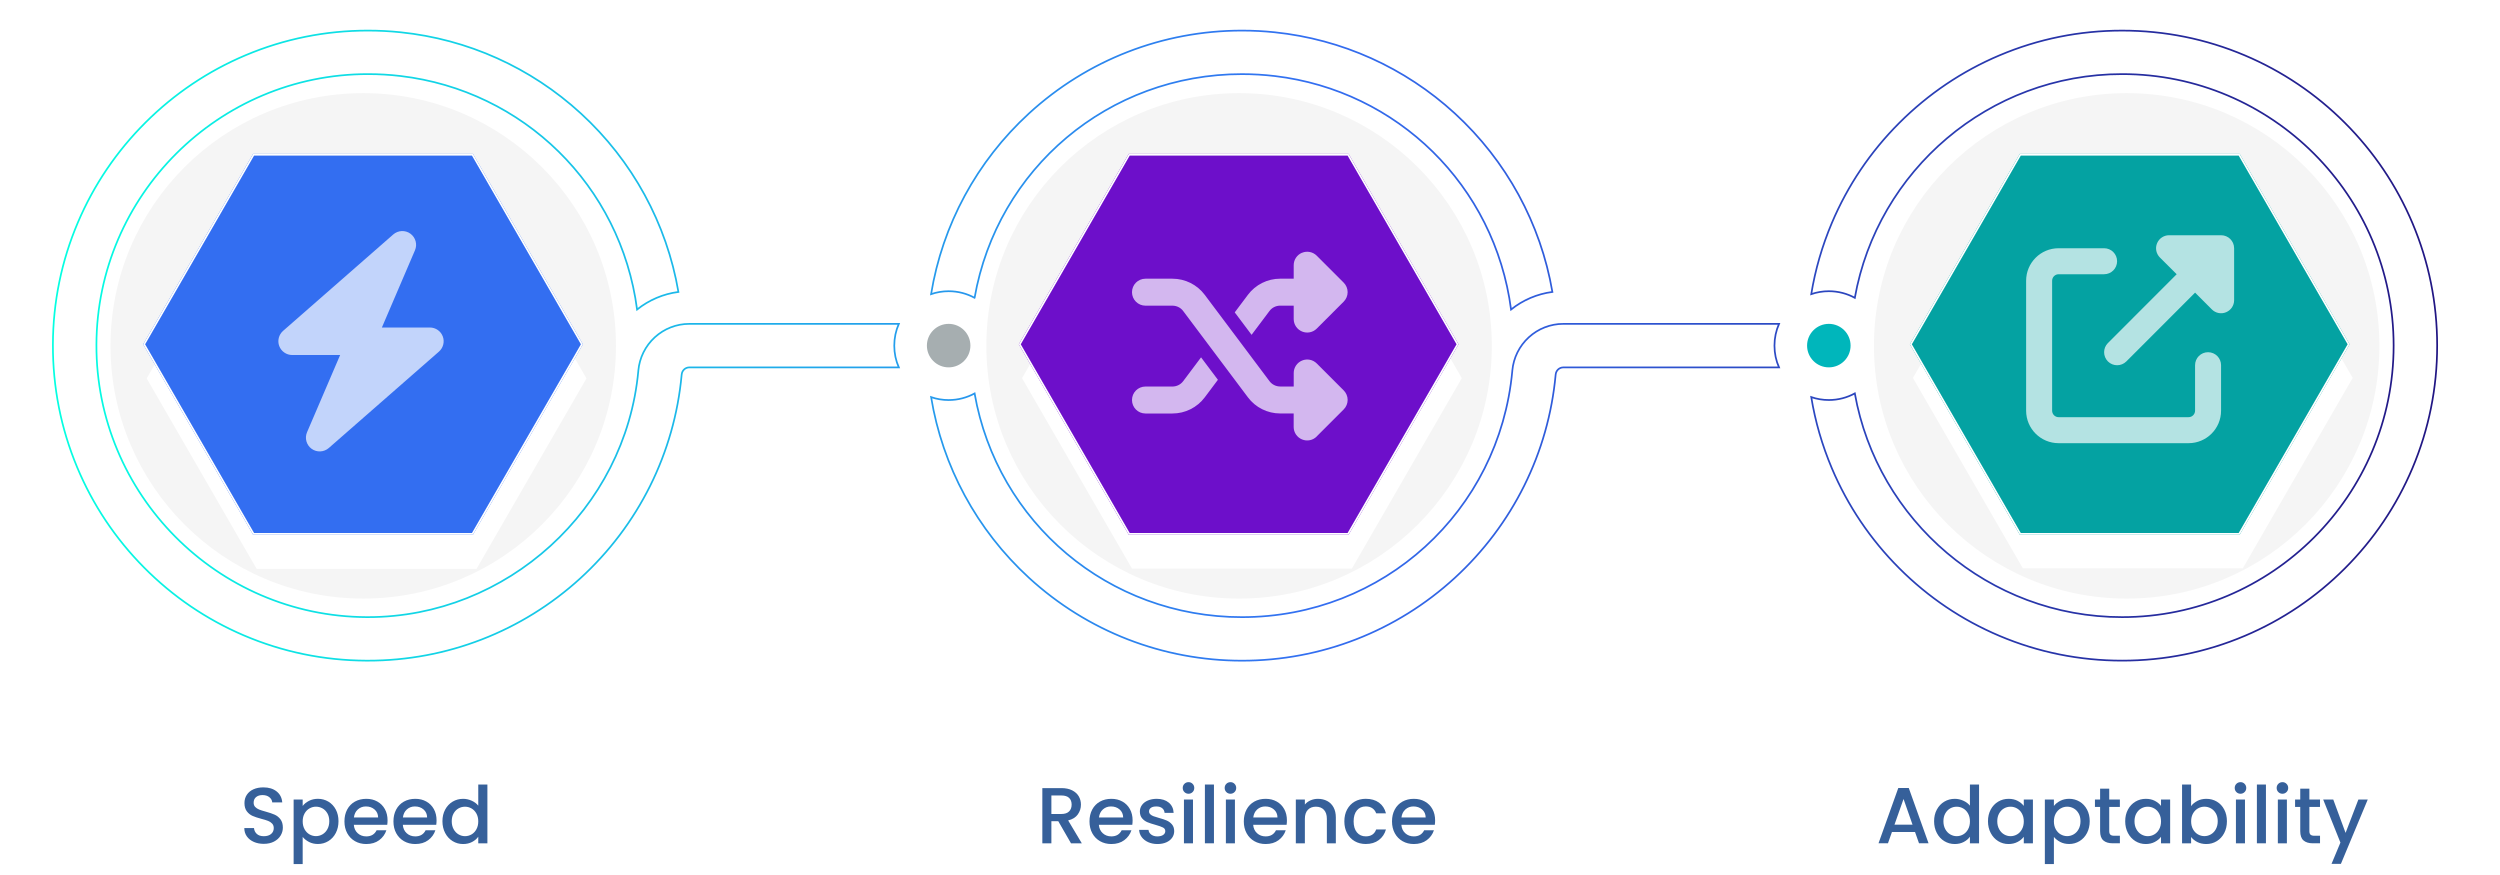 <?xml version="1.0" encoding="UTF-8"?><svg xmlns="http://www.w3.org/2000/svg" xmlns:xlink="http://www.w3.org/1999/xlink" viewBox="0 0 1448 507"><defs><linearGradient id="linear-gradient" x1="1412.1" y1="200.18" x2="30.14" y2="200.18" gradientUnits="userSpaceOnUse"><stop offset="0" stop-color="#211683"/><stop offset=".47" stop-color="#336ef1"/><stop offset="1" stop-color="#04ffe1"/></linearGradient><filter id="drop-shadow-1" filterUnits="userSpaceOnUse"><feOffset dx="1.9" dy="19.95"/><feGaussianBlur result="blur" stdDeviation="12.35"/><feFlood flood-color="#666" flood-opacity=".75"/><feComposite in2="blur" operator="in"/><feComposite in="SourceGraphic"/></filter><filter id="drop-shadow-2" filterUnits="userSpaceOnUse"><feOffset dx="1.9" dy="19.95"/><feGaussianBlur result="blur-2" stdDeviation="12.35"/><feFlood flood-color="#666" flood-opacity=".75"/><feComposite in2="blur-2" operator="in"/><feComposite in="SourceGraphic"/></filter><filter id="drop-shadow-3" filterUnits="userSpaceOnUse"><feOffset dx="1.9" dy="19.95"/><feGaussianBlur result="blur-3" stdDeviation="12.35"/><feFlood flood-color="#666" flood-opacity=".75"/><feComposite in2="blur-3" operator="in"/><feComposite in="SourceGraphic"/></filter></defs><g id="main_bg_01"><path id="template" d="M1411.6,200.18c0,24.63-4.83,48.52-14.34,71.03-9.19,21.73-22.35,41.24-39.1,57.99-16.75,16.75-36.27,29.91-58,39.1-22.5,9.52-46.4,14.34-71.03,14.34s-48.52-4.82-71.03-14.34c-21.73-9.19-41.24-22.34-58-39.1-16.75-16.75-29.91-36.27-39.1-57.99-5.62-13.3-9.61-27.08-11.93-41.21,3.2,1.1,6.63,1.69,10.19,1.69,5.45,0,10.57-1.39,15.04-3.83,13.12,73.56,77.55,129.58,154.82,129.58,86.71,0,157.26-70.55,157.26-157.26s-70.55-157.26-157.26-157.26c-77.27,0-141.71,56.02-154.82,129.58-4.47-2.44-9.6-3.83-15.04-3.83-3.56,0-6.99.6-10.19,1.69,2.32-14.13,6.31-27.91,11.93-41.21,9.19-21.73,22.34-41.24,39.1-57.99,16.75-16.75,36.27-29.91,58-39.1,22.5-9.52,46.4-14.34,71.03-14.34s48.53,4.82,71.03,14.34c21.73,9.19,41.24,22.34,58,39.1,16.75,16.75,29.91,36.27,39.1,57.99,9.52,22.51,14.34,46.4,14.34,71.03ZM399.28,187.58c-7.45,0-14.57,2.78-20.05,7.81-5.45,5.01-8.83,11.85-9.51,19.24v.15c-7.38,80.15-76.09,142.66-156.63,142.66-.27,0-.55,0-.83,0-86.53-.46-156.69-71.24-156.41-157.79.28-86.42,70.83-156.73,157.26-156.73,6.4,0,12.71.37,18.91,1.11,70.99,8.37,127.52,63.35,136.98,135.24,6.93-5.53,15.19-9.04,23.94-10.18-6.81-39.63-26.56-75.93-56.53-103.42-29.05-26.64-65.56-42.97-104.39-46.98-6.25-.65-12.56-.98-18.91-.98-24.58,0-48.43,4.81-70.9,14.29-21.7,9.16-41.19,22.26-57.93,38.95-16.74,16.69-29.91,36.14-39.13,57.8-9.55,22.43-14.43,46.25-14.51,70.82-.08,24.64,4.64,48.55,14.04,71.06,9.08,21.75,22.12,41.3,38.77,58.09,16.65,16.79,36.07,30.01,57.74,39.28,22.43,9.59,46.29,14.52,70.94,14.65.33,0,.65,0,.98,0,45.63,0,89.27-16.9,122.97-47.65,33.71-30.76,54.57-72.64,58.73-117.91l.02-.16c.21-2.36,2.13-4.14,4.46-4.14h121.3c-1.7-3.86-2.63-8.13-2.63-12.6s.94-8.74,2.63-12.6h-121.3ZM564.48,172.49c13.1-74.73,77.51-129.56,154.85-129.56,6.45,0,12.82.38,19.06,1.12,70.91,8.43,127.37,63.38,136.82,135.22,6.93-5.53,15.19-9.04,23.94-10.18-6.81-39.63-26.56-75.93-56.53-103.42-29.01-26.6-65.47-42.92-104.23-46.97-6.25-.65-12.56-.99-18.91-.99h-.16c-45.79,0-89.58,17.03-123.3,47.96-30.29,27.78-50.14,64.57-56.74,104.69,3.19-1.09,6.62-1.69,10.18-1.69,5.43,0,10.55,1.38,15.02,3.82ZM905.49,187.58c-7.45,0-14.57,2.78-20.05,7.82-5.45,5.01-8.83,11.85-9.51,19.24v.15c-7.49,81.33-74.81,142.66-156.6,142.66-77.34,0-141.74-54.83-154.85-129.56-4.47,2.43-9.59,3.82-15.02,3.82-3.56,0-6.98-.59-10.17-1.69,6.6,40.12,26.45,76.91,56.74,104.69,33.72,30.93,77.51,47.96,123.3,47.96s89.58-17.03,123.3-47.96c33.51-30.73,54.24-72.5,58.39-117.6l.02-.17c.21-2.36,2.13-4.14,4.46-4.14h124.9c-1.7-3.86-2.63-8.13-2.63-12.6s.94-8.74,2.63-12.6h-124.9Z" style="fill:none; stroke:url(#linear-gradient); stroke-miterlimit:10;"/><path d="M356.77,200.32c0,80.84-65.53,146.38-146.38,146.38s-146.38-65.53-146.38-146.38S129.55,53.95,210.39,53.95s146.38,65.53,146.38,146.38ZM717.68,53.95c-80.84,0-146.38,65.53-146.38,146.38s65.53,146.38,146.38,146.38,146.38-65.53,146.38-146.38-65.53-146.38-146.38-146.38ZM1231.77,53.95c-80.84,0-146.38,65.53-146.38,146.38s65.53,146.38,146.38,146.38,146.38-65.53,146.38-146.38-65.53-146.38-146.38-146.38Z" style="fill:#f5f5f5; stroke-width:0px;"/></g><g id="_3-hex-v2"><polygon points="781.11 88.78 653.75 88.78 590.07 199.07 653.75 309.37 781.11 309.37 844.78 199.07 781.11 88.78" style="fill:#fff; filter:url(#drop-shadow-1); stroke-width:0px;"/><polygon points="274.11 88.94 146.75 88.94 83.07 199.23 146.75 309.53 274.11 309.53 337.78 199.23 274.11 88.94" style="fill:#fff; filter:url(#drop-shadow-2); stroke-width:0px;"/><polygon points="1297.11 88.65 1169.75 88.65 1106.07 198.94 1169.75 309.24 1297.11 309.24 1360.78 198.94 1297.11 88.65" style="fill:#fff; filter:url(#drop-shadow-3); stroke-width:0px;"/><polygon points="844.78 199.42 781.11 309.71 653.75 309.71 590.08 199.42 653.75 89.13 781.11 89.13 844.78 199.42" style="fill:#6d0fca; stroke-width:0px;"/><polygon points="273.94 89.13 146.58 89.13 82.91 199.42 146.58 309.71 273.94 309.71 337.62 199.42 273.94 89.13" style="fill:#336ef1; stroke-width:0px;"/><polygon points="1297.22 89.13 1169.86 89.13 1106.19 199.42 1169.86 309.71 1297.22 309.71 1360.89 199.42 1297.22 89.13" style="fill:#04a2a2; stroke-width:0px;"/><g id="template-2"><circle cx="549.46" cy="200.18" r="12.6" style="fill:#a6aeb0; stroke-width:0px;"/><circle cx="1059.26" cy="200.18" r="12.6" style="fill:#00b6bb; stroke-width:0px;"/></g><path d="M780.53,90.13l63.1,109.29-63.1,109.29h-126.2l-63.1-109.29,63.1-109.29h126.2M781.11,89.13h-127.35l-63.68,110.29,63.68,110.29h127.35l63.68-110.29-63.68-110.29h0Z" style="fill:#fff; stroke-width:0px;"/><path d="M273.36,90.13l63.1,109.29-63.1,109.29h-126.2l-63.1-109.29,63.1-109.29h126.2M273.94,89.13h-127.35l-63.68,110.29,63.68,110.29h127.35l63.68-110.29-63.68-110.29h0Z" style="fill:#fff; stroke-width:0px;"/><path d="M1296.64,90.13l63.1,109.29-63.1,109.29h-126.2l-63.1-109.29,63.1-109.29h126.2M1297.22,89.13h-127.35l-63.68,110.29,63.68,110.29h127.35l63.68-110.29-63.68-110.29h0Z" style="fill:#fff; stroke-width:0px;"/></g><g id="_3-cors-text"><g style="isolation:isolate;"><path d="M147.02,487.63c-1.72-.75-3.07-1.82-4.05-3.2-.98-1.38-1.47-2.99-1.47-4.83h5.61c.12,1.38.67,2.51,1.63,3.4.97.89,2.32,1.33,4.07,1.33s3.22-.44,4.23-1.31c1.01-.87,1.52-2,1.52-3.38,0-1.07-.31-1.95-.94-2.62-.63-.67-1.41-1.2-2.35-1.56-.94-.37-2.23-.77-3.89-1.2-2.09-.55-3.78-1.11-5.08-1.68-1.3-.57-2.42-1.45-3.33-2.65s-1.38-2.79-1.38-4.78c0-1.84.46-3.45,1.38-4.83.92-1.38,2.21-2.44,3.86-3.17,1.66-.74,3.57-1.1,5.75-1.1,3.1,0,5.64.77,7.61,2.32s3.07,3.67,3.29,6.37h-5.8c-.09-1.17-.64-2.16-1.66-2.99-1.01-.83-2.35-1.24-4-1.24-1.5,0-2.73.38-3.68,1.15-.95.77-1.43,1.87-1.43,3.31,0,.98.3,1.79.9,2.42.6.63,1.36,1.13,2.28,1.5s2.18.77,3.77,1.2c2.12.58,3.84,1.17,5.17,1.75,1.33.58,2.47,1.48,3.4,2.69.94,1.21,1.4,2.83,1.4,4.85,0,1.62-.44,3.16-1.31,4.6s-2.15,2.6-3.82,3.47c-1.67.87-3.64,1.31-5.91,1.31-2.15,0-4.08-.38-5.8-1.13Z" style="fill:#36609a; stroke-width:0px;"/><path d="M178.94,463.87c1.53-.8,3.27-1.2,5.2-1.2,2.21,0,4.22.54,6.05,1.63,1.82,1.09,3.26,2.62,4.3,4.58,1.04,1.96,1.56,4.22,1.56,6.76s-.52,4.82-1.56,6.83c-1.04,2.01-2.48,3.57-4.3,4.69-1.83,1.12-3.84,1.68-6.05,1.68-1.93,0-3.65-.39-5.15-1.17-1.5-.78-2.73-1.76-3.68-2.92v15.73h-5.24v-37.4h5.24v3.73c.89-1.17,2.1-2.15,3.63-2.94ZM189.64,471.12c-.72-1.27-1.67-2.24-2.85-2.9-1.18-.66-2.45-.99-3.79-.99s-2.57.34-3.75,1.01c-1.18.67-2.13,1.66-2.85,2.94-.72,1.29-1.08,2.81-1.08,4.55s.36,3.27,1.08,4.58c.72,1.3,1.67,2.29,2.85,2.97,1.18.67,2.43,1.01,3.75,1.01s2.61-.35,3.79-1.04c1.18-.69,2.13-1.69,2.85-3.01.72-1.32,1.08-2.85,1.08-4.6s-.36-3.26-1.08-4.53Z" style="fill:#36609a; stroke-width:0px;"/><path d="M224.3,477.72h-19.37c.15,2.02.9,3.65,2.25,4.88,1.35,1.23,3.01,1.84,4.97,1.84,2.82,0,4.81-1.18,5.98-3.54h5.66c-.77,2.33-2.16,4.24-4.16,5.73-2.01,1.49-4.5,2.23-7.48,2.23-2.42,0-4.59-.54-6.51-1.63s-3.42-2.62-4.51-4.6c-1.09-1.98-1.63-4.27-1.63-6.88s.53-4.9,1.59-6.88c1.06-1.98,2.54-3.5,4.46-4.58,1.92-1.07,4.12-1.61,6.6-1.61s4.52.52,6.39,1.56c1.87,1.04,3.33,2.51,4.37,4.39,1.04,1.89,1.56,4.06,1.56,6.51,0,.95-.06,1.81-.18,2.58ZM219.01,473.49c-.03-1.93-.72-3.48-2.07-4.65-1.35-1.17-3.02-1.75-5.01-1.75-1.81,0-3.36.58-4.65,1.72-1.29,1.15-2.06,2.71-2.3,4.67h14.03Z" style="fill:#36609a; stroke-width:0px;"/><path d="M252.68,477.72h-19.37c.15,2.02.9,3.65,2.25,4.88,1.35,1.23,3.01,1.84,4.97,1.84,2.82,0,4.81-1.18,5.98-3.54h5.66c-.77,2.33-2.16,4.24-4.16,5.73-2.01,1.49-4.5,2.23-7.48,2.23-2.42,0-4.59-.54-6.51-1.63s-3.42-2.62-4.51-4.6c-1.09-1.98-1.63-4.27-1.63-6.88s.53-4.9,1.59-6.88c1.06-1.98,2.54-3.5,4.46-4.58,1.92-1.07,4.12-1.61,6.6-1.61s4.52.52,6.39,1.56c1.87,1.04,3.33,2.51,4.37,4.39,1.04,1.89,1.56,4.06,1.56,6.51,0,.95-.06,1.81-.18,2.58ZM247.39,473.49c-.03-1.93-.72-3.48-2.07-4.65-1.35-1.17-3.02-1.75-5.01-1.75-1.81,0-3.36.58-4.65,1.72-1.29,1.15-2.06,2.71-2.3,4.67h14.03Z" style="fill:#36609a; stroke-width:0px;"/><path d="M257.85,468.89c1.06-1.96,2.5-3.49,4.32-4.58,1.82-1.09,3.86-1.63,6.1-1.63,1.66,0,3.29.36,4.9,1.08s2.89,1.68,3.84,2.88v-12.24h5.29v34.04h-5.29v-3.82c-.86,1.23-2.05,2.24-3.57,3.04-1.52.8-3.26,1.2-5.22,1.2-2.21,0-4.23-.56-6.05-1.68-1.82-1.12-3.27-2.68-4.32-4.69-1.06-2.01-1.59-4.29-1.59-6.83s.53-4.8,1.59-6.76ZM275.93,471.19c-.72-1.29-1.66-2.27-2.83-2.94-1.17-.67-2.42-1.01-3.77-1.01s-2.61.33-3.77.99c-1.17.66-2.11,1.63-2.83,2.9-.72,1.27-1.08,2.78-1.08,4.53s.36,3.28,1.08,4.6c.72,1.32,1.67,2.32,2.85,3.01,1.18.69,2.43,1.04,3.75,1.04s2.61-.34,3.77-1.01c1.17-.67,2.11-1.66,2.83-2.97.72-1.3,1.08-2.83,1.08-4.58s-.36-3.27-1.08-4.55Z" style="fill:#36609a; stroke-width:0px;"/></g><g style="isolation:isolate;"><path d="M620.32,488.44l-7.36-12.79h-4v12.79h-5.24v-31.97h11.04c2.45,0,4.53.43,6.23,1.29,1.7.86,2.97,2.01,3.82,3.45.84,1.44,1.27,3.05,1.27,4.83,0,2.09-.61,3.98-1.82,5.68s-3.07,2.86-5.59,3.47l7.91,13.25h-6.26ZM608.96,471.46h5.8c1.96,0,3.44-.49,4.44-1.47,1-.98,1.49-2.3,1.49-3.96s-.49-2.95-1.47-3.89c-.98-.93-2.47-1.4-4.46-1.4h-5.8v10.72Z" style="fill:#36609a; stroke-width:0px;"/><path d="M655.83,477.72h-19.37c.15,2.02.9,3.65,2.25,4.88,1.35,1.23,3.01,1.84,4.97,1.84,2.82,0,4.81-1.18,5.98-3.54h5.66c-.77,2.33-2.16,4.24-4.16,5.73-2.01,1.49-4.5,2.23-7.48,2.23-2.42,0-4.59-.54-6.51-1.63s-3.42-2.62-4.51-4.6c-1.09-1.98-1.63-4.27-1.63-6.88s.53-4.9,1.59-6.88c1.06-1.98,2.54-3.5,4.46-4.58,1.92-1.07,4.12-1.61,6.6-1.61s4.52.52,6.39,1.56c1.87,1.04,3.33,2.51,4.37,4.39,1.04,1.89,1.56,4.06,1.56,6.51,0,.95-.06,1.81-.18,2.58ZM650.54,473.49c-.03-1.93-.72-3.48-2.07-4.65-1.35-1.17-3.02-1.75-5.01-1.75-1.81,0-3.36.58-4.65,1.72-1.29,1.15-2.06,2.71-2.3,4.67h14.03Z" style="fill:#36609a; stroke-width:0px;"/><path d="M665.01,487.77c-1.58-.72-2.83-1.7-3.75-2.94-.92-1.24-1.41-2.63-1.47-4.16h5.43c.09,1.07.6,1.97,1.54,2.69.94.72,2.11,1.08,3.52,1.08s2.61-.28,3.43-.85c.81-.57,1.22-1.3,1.22-2.19,0-.95-.45-1.66-1.36-2.12-.91-.46-2.34-.97-4.3-1.52-1.9-.52-3.45-1.03-4.65-1.52-1.2-.49-2.23-1.24-3.1-2.25-.87-1.01-1.31-2.35-1.31-4,0-1.35.4-2.58,1.2-3.7.8-1.12,1.94-2,3.43-2.64,1.49-.64,3.2-.97,5.13-.97,2.88,0,5.21.73,6.97,2.18,1.76,1.46,2.71,3.44,2.83,5.96h-5.24c-.09-1.13-.55-2.04-1.38-2.71-.83-.67-1.95-1.01-3.36-1.01s-2.44.26-3.17.78-1.1,1.21-1.1,2.07c0,.67.25,1.24.74,1.7.49.46,1.09.82,1.79,1.08.71.26,1.75.59,3.13.99,1.84.49,3.35.99,4.53,1.5,1.18.51,2.2,1.25,3.06,2.23.86.98,1.3,2.29,1.33,3.91,0,1.44-.4,2.73-1.2,3.86-.8,1.13-1.92,2.02-3.38,2.67-1.46.64-3.17.97-5.13.97s-3.78-.36-5.36-1.08Z" style="fill:#36609a; stroke-width:0px;"/><path d="M686.01,458.77c-.64-.64-.97-1.44-.97-2.39s.32-1.75.97-2.39c.64-.64,1.44-.97,2.39-.97s1.7.32,2.35.97c.64.64.97,1.44.97,2.39s-.32,1.75-.97,2.39c-.64.64-1.43.97-2.35.97s-1.75-.32-2.39-.97ZM690.98,463.09v25.35h-5.24v-25.35h5.24Z" style="fill:#36609a; stroke-width:0px;"/><path d="M703.12,454.4v34.04h-5.24v-34.04h5.24Z" style="fill:#36609a; stroke-width:0px;"/><path d="M710.3,458.77c-.64-.64-.97-1.44-.97-2.39s.32-1.75.97-2.39c.64-.64,1.44-.97,2.39-.97s1.7.32,2.35.97c.64.64.97,1.44.97,2.39s-.32,1.75-.97,2.39c-.64.64-1.43.97-2.35.97s-1.75-.32-2.39-.97ZM715.27,463.09v25.35h-5.24v-25.35h5.24Z" style="fill:#36609a; stroke-width:0px;"/><path d="M745.21,477.72h-19.37c.15,2.02.9,3.65,2.25,4.88,1.35,1.23,3,1.84,4.97,1.84,2.82,0,4.81-1.18,5.98-3.54h5.66c-.77,2.33-2.16,4.24-4.16,5.73-2.01,1.49-4.5,2.23-7.48,2.23-2.42,0-4.59-.54-6.51-1.63-1.92-1.09-3.42-2.62-4.51-4.6-1.09-1.98-1.63-4.27-1.63-6.88s.53-4.9,1.59-6.88c1.06-1.98,2.54-3.5,4.46-4.58,1.92-1.07,4.12-1.61,6.6-1.61s4.52.52,6.39,1.56c1.87,1.04,3.33,2.51,4.37,4.39,1.04,1.89,1.56,4.06,1.56,6.51,0,.95-.06,1.81-.18,2.58ZM739.92,473.49c-.03-1.93-.72-3.48-2.07-4.65-1.35-1.17-3.02-1.75-5.01-1.75-1.81,0-3.36.58-4.65,1.72-1.29,1.15-2.05,2.71-2.3,4.67h14.03Z" style="fill:#36609a; stroke-width:0px;"/><path d="M768.69,463.92c1.58.83,2.81,2.05,3.7,3.68.89,1.63,1.33,3.59,1.33,5.89v14.95h-5.2v-14.17c0-2.27-.57-4.01-1.7-5.22-1.13-1.21-2.68-1.82-4.65-1.82s-3.52.61-4.67,1.82c-1.15,1.21-1.72,2.95-1.72,5.22v14.17h-5.24v-25.35h5.24v2.9c.86-1.04,1.96-1.85,3.29-2.44,1.33-.58,2.75-.87,4.25-.87,1.99,0,3.78.41,5.36,1.24Z" style="fill:#36609a; stroke-width:0px;"/><path d="M780.24,468.86c1.06-1.98,2.52-3.5,4.39-4.58,1.87-1.07,4.02-1.61,6.44-1.61,3.07,0,5.6.73,7.61,2.18,2.01,1.46,3.37,3.54,4.07,6.23h-5.66c-.46-1.26-1.2-2.24-2.21-2.94-1.01-.71-2.29-1.06-3.82-1.06-2.15,0-3.86.76-5.13,2.28-1.27,1.52-1.91,3.64-1.91,6.37s.64,4.86,1.91,6.39,2.98,2.3,5.13,2.3c3.04,0,5.04-1.33,6.03-4h5.66c-.74,2.58-2.12,4.62-4.14,6.14-2.02,1.52-4.54,2.28-7.54,2.28-2.42,0-4.57-.54-6.44-1.63-1.87-1.09-3.33-2.62-4.39-4.6-1.06-1.98-1.59-4.27-1.59-6.88s.53-4.9,1.59-6.88Z" style="fill:#36609a; stroke-width:0px;"/><path d="M831.04,477.72h-19.37c.15,2.02.9,3.65,2.25,4.88s3.01,1.84,4.97,1.84c2.82,0,4.81-1.18,5.98-3.54h5.66c-.77,2.33-2.16,4.24-4.16,5.73-2.01,1.49-4.5,2.23-7.47,2.23-2.42,0-4.59-.54-6.51-1.63-1.92-1.09-3.42-2.62-4.51-4.6-1.09-1.98-1.63-4.27-1.63-6.88s.53-4.9,1.59-6.88c1.06-1.98,2.54-3.5,4.46-4.58,1.92-1.07,4.12-1.61,6.6-1.61s4.52.52,6.39,1.56c1.87,1.04,3.33,2.51,4.37,4.39,1.04,1.89,1.56,4.06,1.56,6.51,0,.95-.06,1.81-.18,2.58ZM825.75,473.49c-.03-1.93-.72-3.48-2.07-4.65-1.35-1.17-3.02-1.75-5.01-1.75-1.81,0-3.36.58-4.65,1.72-1.29,1.15-2.06,2.71-2.3,4.67h14.03Z" style="fill:#36609a; stroke-width:0px;"/></g><g style="isolation:isolate;"><path d="M1109.2,481.9h-13.39l-2.3,6.53h-5.47l11.45-32.02h6.07l11.45,32.02h-5.52l-2.3-6.53ZM1107.73,477.63l-5.2-14.86-5.24,14.86h10.44Z" style="fill:#36609a; stroke-width:0px;"/><path d="M1121.83,468.89c1.06-1.96,2.5-3.49,4.32-4.58,1.82-1.09,3.86-1.63,6.09-1.63,1.66,0,3.29.36,4.9,1.08,1.61.72,2.89,1.68,3.84,2.88v-12.24h5.29v34.04h-5.29v-3.82c-.86,1.23-2.05,2.24-3.57,3.04-1.52.8-3.26,1.2-5.22,1.2-2.21,0-4.22-.56-6.05-1.68-1.83-1.12-3.27-2.68-4.32-4.69-1.06-2.01-1.59-4.29-1.59-6.83s.53-4.8,1.59-6.76ZM1139.91,471.19c-.72-1.29-1.66-2.27-2.83-2.94-1.17-.67-2.42-1.01-3.77-1.01s-2.61.33-3.77.99c-1.17.66-2.11,1.63-2.83,2.9-.72,1.27-1.08,2.78-1.08,4.53s.36,3.28,1.08,4.6c.72,1.32,1.67,2.32,2.85,3.01,1.18.69,2.43,1.04,3.75,1.04s2.61-.34,3.77-1.01c1.17-.67,2.11-1.66,2.83-2.97.72-1.3,1.08-2.83,1.08-4.58s-.36-3.27-1.08-4.55Z" style="fill:#36609a; stroke-width:0px;"/><path d="M1153.02,468.89c1.06-1.96,2.5-3.49,4.32-4.58,1.82-1.09,3.84-1.63,6.05-1.63,1.99,0,3.73.39,5.22,1.17,1.49.78,2.67,1.76,3.57,2.92v-3.68h5.29v25.35h-5.29v-3.77c-.89,1.2-2.1,2.19-3.63,2.99s-3.28,1.2-5.24,1.2c-2.18,0-4.17-.56-5.98-1.68-1.81-1.12-3.24-2.68-4.3-4.69-1.06-2.01-1.59-4.29-1.59-6.83s.53-4.8,1.59-6.76ZM1171.1,471.19c-.72-1.29-1.66-2.27-2.83-2.94-1.17-.67-2.42-1.01-3.77-1.01s-2.61.33-3.77.99c-1.17.66-2.11,1.63-2.83,2.9-.72,1.27-1.08,2.78-1.08,4.53s.36,3.28,1.08,4.6c.72,1.32,1.67,2.32,2.85,3.01,1.18.69,2.43,1.04,3.75,1.04s2.61-.34,3.77-1.01c1.17-.67,2.11-1.66,2.83-2.97.72-1.3,1.08-2.83,1.08-4.58s-.36-3.27-1.08-4.55Z" style="fill:#36609a; stroke-width:0px;"/><path d="M1193.25,463.87c1.53-.8,3.27-1.2,5.2-1.2,2.21,0,4.22.54,6.05,1.63,1.82,1.09,3.26,2.62,4.3,4.58,1.04,1.96,1.56,4.22,1.56,6.76s-.52,4.82-1.56,6.83c-1.04,2.01-2.48,3.57-4.3,4.69-1.83,1.12-3.84,1.68-6.05,1.68-1.93,0-3.65-.39-5.15-1.17-1.5-.78-2.73-1.76-3.68-2.92v15.73h-5.24v-37.4h5.24v3.73c.89-1.17,2.1-2.15,3.63-2.94ZM1203.94,471.12c-.72-1.27-1.67-2.24-2.85-2.9-1.18-.66-2.45-.99-3.79-.99s-2.57.34-3.75,1.01c-1.18.67-2.13,1.66-2.85,2.94s-1.08,2.81-1.08,4.55.36,3.27,1.08,4.58c.72,1.3,1.67,2.29,2.85,2.97,1.18.67,2.43,1.01,3.75,1.01s2.61-.35,3.79-1.04c1.18-.69,2.13-1.69,2.85-3.01.72-1.32,1.08-2.85,1.08-4.6s-.36-3.26-1.08-4.53Z" style="fill:#36609a; stroke-width:0px;"/><path d="M1221.67,467.37v14.03c0,.95.22,1.63.67,2.05s1.2.62,2.28.62h3.22v4.37h-4.14c-2.36,0-4.17-.55-5.43-1.66-1.26-1.1-1.89-2.9-1.89-5.38v-14.03h-2.99v-4.28h2.99v-6.3h5.29v6.3h6.16v4.28h-6.16Z" style="fill:#36609a; stroke-width:0px;"/><path d="M1232.5,468.89c1.06-1.96,2.5-3.49,4.32-4.58,1.82-1.09,3.84-1.63,6.05-1.63,1.99,0,3.73.39,5.22,1.17s2.68,1.76,3.57,2.92v-3.68h5.29v25.35h-5.29v-3.77c-.89,1.2-2.1,2.19-3.63,2.99-1.53.8-3.28,1.2-5.24,1.2-2.18,0-4.17-.56-5.98-1.68s-3.24-2.68-4.3-4.69c-1.06-2.01-1.59-4.29-1.59-6.83s.53-4.8,1.59-6.76ZM1250.58,471.19c-.72-1.29-1.66-2.27-2.83-2.94-1.17-.67-2.42-1.01-3.77-1.01s-2.61.33-3.77.99c-1.17.66-2.11,1.63-2.83,2.9-.72,1.27-1.08,2.78-1.08,4.53s.36,3.28,1.08,4.6c.72,1.32,1.67,2.32,2.85,3.01,1.18.69,2.43,1.04,3.75,1.04s2.61-.34,3.77-1.01c1.17-.67,2.11-1.66,2.83-2.97.72-1.3,1.08-2.83,1.08-4.58s-.36-3.27-1.08-4.55Z" style="fill:#36609a; stroke-width:0px;"/><path d="M1272.75,463.85c1.55-.78,3.27-1.17,5.17-1.17,2.24,0,4.26.54,6.07,1.61,1.81,1.07,3.24,2.6,4.28,4.58,1.04,1.98,1.56,4.24,1.56,6.79s-.52,4.82-1.56,6.83c-1.04,2.01-2.48,3.57-4.3,4.69-1.83,1.12-3.84,1.68-6.05,1.68-1.96,0-3.7-.38-5.22-1.15-1.52-.77-2.72-1.75-3.61-2.94v3.68h-5.24v-34.04h5.24v12.47c.89-1.23,2.11-2.23,3.66-3.01ZM1283.43,471.12c-.72-1.27-1.67-2.24-2.85-2.9-1.18-.66-2.45-.99-3.79-.99s-2.57.34-3.75,1.01c-1.18.67-2.13,1.66-2.85,2.94s-1.08,2.81-1.08,4.55.36,3.27,1.08,4.58c.72,1.3,1.67,2.29,2.85,2.97,1.18.67,2.43,1.01,3.75,1.01s2.61-.35,3.79-1.04c1.18-.69,2.13-1.69,2.85-3.01.72-1.32,1.08-2.85,1.08-4.6s-.36-3.26-1.08-4.53Z" style="fill:#36609a; stroke-width:0px;"/><path d="M1295.32,458.77c-.64-.64-.97-1.44-.97-2.39s.32-1.75.97-2.39c.64-.64,1.44-.97,2.39-.97s1.7.32,2.35.97c.64.64.97,1.44.97,2.39s-.32,1.75-.97,2.39c-.64.64-1.43.97-2.35.97s-1.75-.32-2.39-.97ZM1300.29,463.09v25.35h-5.24v-25.35h5.24Z" style="fill:#36609a; stroke-width:0px;"/><path d="M1312.43,454.4v34.04h-5.24v-34.04h5.24Z" style="fill:#36609a; stroke-width:0px;"/><path d="M1319.61,458.77c-.64-.64-.97-1.44-.97-2.39s.32-1.75.97-2.39,1.44-.97,2.39-.97,1.7.32,2.35.97.97,1.44.97,2.39-.32,1.75-.97,2.39-1.43.97-2.35.97-1.75-.32-2.39-.97ZM1324.57,463.09v25.35h-5.24v-25.35h5.24Z" style="fill:#36609a; stroke-width:0px;"/><path d="M1337.59,467.37v14.03c0,.95.22,1.63.67,2.05.44.41,1.2.62,2.28.62h3.22v4.37h-4.14c-2.36,0-4.17-.55-5.43-1.66-1.26-1.1-1.89-2.9-1.89-5.38v-14.03h-2.99v-4.28h2.99v-6.3h5.29v6.3h6.16v4.28h-6.16Z" style="fill:#36609a; stroke-width:0px;"/><path d="M1371.4,463.09l-15.55,37.26h-5.43l5.15-12.33-9.98-24.93h5.84l7.13,19.32,7.41-19.32h5.43Z" style="fill:#36609a; stroke-width:0px;"/></g><path d="M240.36,144.95c1.47-3.41.37-7.4-2.64-9.6s-7.13-1.99-9.95.45l-63.81,55.84c-2.49,2.19-3.39,5.71-2.22,8.8,1.17,3.09,4.16,5.18,7.48,5.18h27.79l-19.17,44.72c-1.47,3.41-.37,7.4,2.64,9.6,3.02,2.19,7.13,1.99,9.95-.45l63.81-55.84c2.49-2.19,3.39-5.71,2.22-8.8s-4.14-5.16-7.48-5.16h-27.79l19.17-44.74Z" style="fill:#fff; opacity:.7; stroke-width:0px;"/><path d="M754.14,146.41c2.93-1.22,6.27-.54,8.51,1.68l15.61,15.61c1.46,1.46,2.29,3.44,2.29,5.51s-.83,4.05-2.29,5.51l-15.61,15.61c-2.24,2.24-5.59,2.9-8.51,1.68s-4.83-4.05-4.83-7.22v-7.76h-7.81c-2.46,0-4.78,1.15-6.24,3.12l-10.34,13.78-9.76-13,7.61-10.15c4.41-5.9,11.37-9.37,18.73-9.37h7.81v-7.81c0-3.15,1.9-6,4.83-7.22ZM695.65,206.98l9.76,13-7.61,10.15c-4.41,5.9-11.37,9.37-18.73,9.37h-15.61c-4.32,0-7.81-3.49-7.81-7.81s3.49-7.81,7.81-7.81h15.61c2.46,0,4.78-1.15,6.24-3.12l10.34-13.78ZM762.63,252.83c-2.24,2.24-5.59,2.9-8.51,1.68s-4.83-4.05-4.83-7.22v-7.81h-7.78c-7.37,0-14.32-3.46-18.73-9.37l-37.47-49.95c-1.46-1.98-3.78-3.12-6.24-3.12h-15.61c-4.32,0-7.81-3.49-7.81-7.81s3.49-7.81,7.81-7.81h15.61c7.37,0,14.32,3.46,18.73,9.37l37.47,49.95c1.46,1.98,3.78,3.12,6.24,3.12h7.81v-7.81c0-3.15,1.9-6,4.83-7.22,2.93-1.22,6.27-.54,8.51,1.68l15.61,15.61c1.46,1.46,2.29,3.44,2.29,5.51s-.83,4.05-2.29,5.51l-15.61,15.61-.02.05Z" style="fill:#fff; opacity:.7; stroke-width:0px;"/><path d="M1256.33,136.25c-3.03,0-5.79,1.83-6.96,4.66-1.18,2.82-.52,6.05,1.62,8.21l9.74,9.71-39.82,39.85c-2.94,2.94-2.94,7.72,0,10.66,2.94,2.94,7.72,2.94,10.66,0l39.82-39.85,9.74,9.74c2.16,2.16,5.39,2.8,8.21,1.62,2.82-1.18,4.66-3.9,4.66-6.96v-30.11c0-4.16-3.36-7.53-7.53-7.53h-30.13ZM1192.35,143.78c-10.4,0-18.82,8.42-18.82,18.82v75.27c0,10.4,8.42,18.82,18.82,18.82h75.27c10.4,0,18.82-8.42,18.82-18.82v-26.34c0-4.16-3.36-7.53-7.53-7.53s-7.53,3.36-7.53,7.53v26.34c0,2.07-1.69,3.76-3.76,3.76h-75.27c-2.07,0-3.76-1.69-3.76-3.76v-75.27c0-2.07,1.69-3.76,3.76-3.76h26.34c4.16,0,7.53-3.36,7.53-7.53s-3.36-7.53-7.53-7.53h-26.34Z" style="fill:#fff; opacity:.7; stroke-width:0px;"/></g></svg>